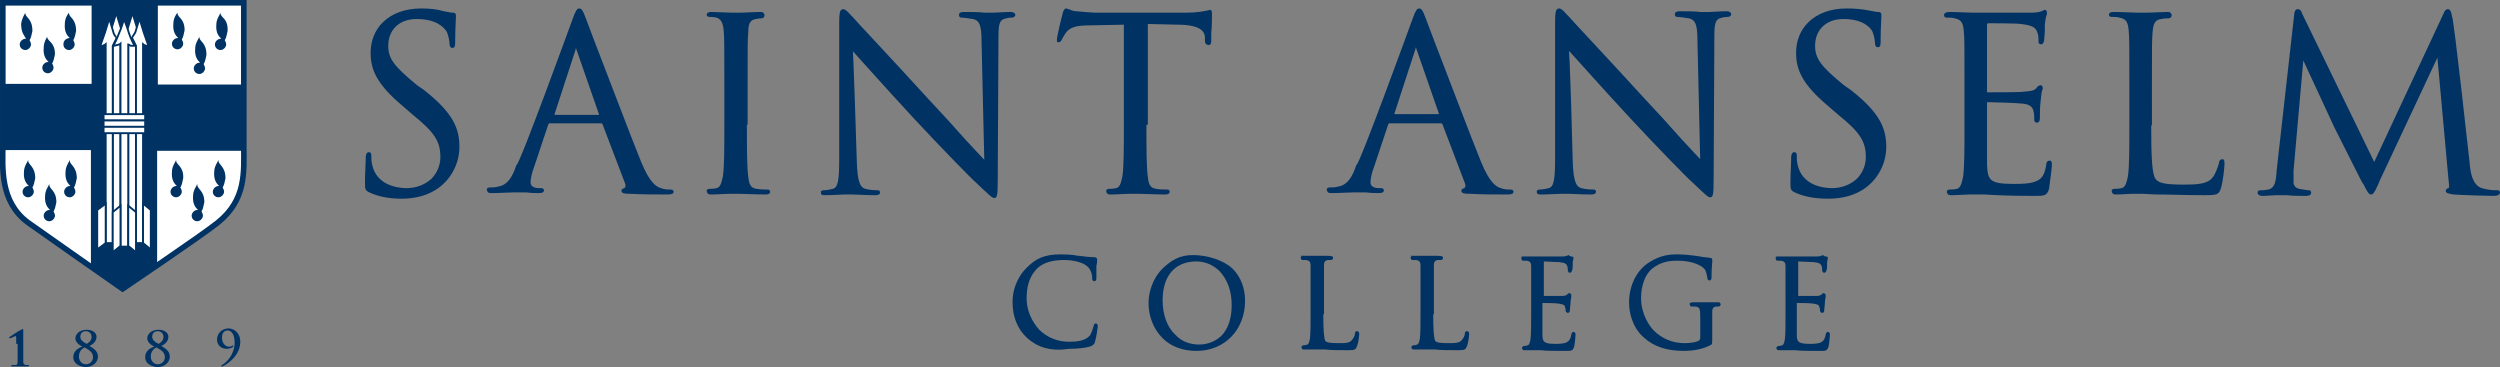 <?xml version="1.0" encoding="utf-8"?>
<!-- Generator: Adobe Illustrator 26.0.2, SVG Export Plug-In . SVG Version: 6.00 Build 0)  -->
<svg version="1.1" xmlns="http://www.w3.org/2000/svg" xmlns:xlink="http://www.w3.org/1999/xlink" x="0px" y="0px"
	 viewBox="0 0 354.8 52.1" style="enable-background:new 0 0 354.8 52.1;" xml:space="preserve">
<rect x="0" y="0" width="354.8" height="52.1" fill="#808080" stroke="none"/>
<style type="text/css">
	.st0{fill:#FFFFFF;stroke:#003263;stroke-width:0.793;}
	.st1{fill:#003263;}
	.st2{fill:#FFFFFF;stroke:#003263;stroke-width:0.268;}
</style>
<g id="logo-hor-Layer_1">
	<g>
		<g>
			<path class="st0" d="M0.4,0.4h34.2c0,0,0,16.6,0,20.3c0,3.7,0.4,7.6-3.7,10.9C28.8,33.3,17.4,41,17.4,41S5.8,32.9,4,31.6
				c-4.1-3-3.6-8-3.6-10.9C0.4,19.3,0.4,0.4,0.4,0.4z"/>
			<path class="st1" d="M34.6,21.4c0-0.2,0-0.4,0-0.6c0-1.5,0-5,0-8.8H22.4V0.4h-9.4v11.5H0.4c0,4.2,0,8.2,0,8.8c0,0.2,0,0.4,0,0.6
				h12.5v16.5c2.5,1.7,4.5,3.1,4.5,3.1s2.2-1.5,4.9-3.4V21.4H34.6z"/>
			<g>
				<path class="st2" d="M17.4,4.6c0,0-0.2-0.6-0.3-0.8c-0.2-0.6-0.6-2-0.6-2s-0.4,1.4-0.6,2c-0.2,0.6-0.7,1.8-0.7,1.8
					s0.4-0.1,0.7-0.2c0.1,0,0,0,0.1-0.1v27.9h1.1V5.3l-0.1,0L17.4,4.6z"/>
				<g>
					<path class="st2" d="M16.1,4.6c-0.2-0.6-0.6-2-0.6-2s-0.4,1.4-0.6,2c-0.2,0.6-0.7,2-0.7,2s0.7-0.2,0.8-0.3v28.2h1l0-28l0.6-1.2
						C16.5,5.4,16.1,4.8,16.1,4.6z"/>
					<polygon class="st2" points="13.8,35.4 15,34.5 15,28.9 13.8,29.8 					"/>
				</g>
				<path class="st2" d="M17.9,4.6c0,0,0.2-0.6,0.3-0.8c0.2-0.6,0.6-2,0.6-2s0.4,1.4,0.6,2c0.2,0.6,0.7,1.8,0.7,1.8
					s-0.4-0.1-0.7-0.2c-0.1,0,0,0-0.1-0.1v27.9h-1.1V5.3l0.1,0L17.9,4.6z"/>
				<g>
					<path class="st2" d="M19.2,4.6c0.2-0.6,0.6-2,0.6-2s0.4,1.4,0.6,2c0.2,0.6,0.7,2,0.7,2s-0.7-0.2-0.8-0.3v28.2h-1l0-28l-0.6-1.2
						C18.7,5.4,19.1,4.8,19.2,4.6z"/>
					<polygon class="st2" points="21.4,35.4 20.3,34.5 20.3,28.9 21.4,29.8 					"/>
				</g>
				<path class="st2" d="M19.1,6.5c0,0-0.6-1.1-0.8-1.8c-0.2-0.7-0.7-2-0.7-2s-0.4,1.4-0.7,2c-0.2,0.6-0.8,1.8-0.8,1.8
					s0.2,0,0.5-0.1c0.3-0.1,0.4-0.1,0.5-0.2V35h1.1V6.3c0.1,0,0.1,0.1,0.4,0.2C19,6.5,19.1,6.5,19.1,6.5z"/>
				<polygon class="st2" points="16,30.1 16,35.8 17.1,34.9 17.1,29.2 				"/>
				<polygon class="st2" points="19.3,30.1 19.3,35.8 18.2,34.9 18.2,29.2 				"/>
				<g>
					<rect x="14.7" y="16.2" class="st2" width="5.9" height="0.9"/>
					<rect x="14.7" y="17.1" class="st2" width="5.9" height="0.9"/>
					<rect x="14.7" y="18" class="st2" width="5.9" height="0.9"/>
				</g>
			</g>
			<g>
				<g>
					<path class="st1" d="M3.6,1.7C3.6,1.7,3.7,1.7,3.6,1.7C3.7,1.7,3.6,1.7,3.6,1.7z"/>
					<path class="st1" d="M3.6,1.9c0-0.1,0-0.1,0-0.1C3.5,2,3.1,2.6,3,3.4C3,4.7,3.5,5.1,3.7,5.5c0,0-0.1,0-0.1,0
						c-0.4,0-0.8,0.4-0.8,0.8c0,0.5,0.4,0.8,0.8,0.8c0.4,0,0.8-0.4,0.8-0.8c0-0.2-0.1-0.4-0.2-0.6c0.2-0.3,0.3-0.8,0.4-1.3
						C4.6,2.6,3.6,2.5,3.6,1.9z"/>
				</g>
				<g>
					<path class="st1" d="M9.8,1.7C9.8,1.7,9.8,1.7,9.8,1.7C9.8,1.7,9.8,1.7,9.8,1.7z"/>
					<path class="st1" d="M9.8,1.9c0-0.1,0-0.1,0-0.1C9.6,2,9.2,2.6,9.2,3.4c-0.1,1.2,0.4,1.7,0.7,2c0,0-0.1,0-0.1,0
						C9.3,5.5,9,5.8,9,6.3c0,0.5,0.4,0.8,0.8,0.8c0.4,0,0.8-0.4,0.8-0.8c0-0.2-0.1-0.4-0.2-0.6c0.2-0.3,0.3-0.8,0.4-1.3
						C10.8,2.6,9.8,2.5,9.8,1.9z"/>
				</g>
				<g>
					<path class="st1" d="M6.8,5.1C6.8,5.1,6.8,5.1,6.8,5.1C6.8,5.1,6.8,5.1,6.8,5.1z"/>
					<path class="st1" d="M6.7,5.3c0-0.1,0-0.1,0-0.1C6.6,5.4,6.2,6,6.2,6.8c-0.1,1.2,0.4,1.7,0.7,2c0,0-0.1,0-0.1,0
						c-0.4,0-0.8,0.4-0.8,0.8c0,0.5,0.4,0.8,0.8,0.8c0.4,0,0.8-0.4,0.8-0.8c0-0.2-0.1-0.4-0.2-0.6c0.2-0.3,0.3-0.8,0.4-1.3
						C7.8,6,6.8,5.9,6.7,5.3z"/>
				</g>
			</g>
			<g>
				<g>
					<path class="st1" d="M3.8,22.7C3.8,22.7,3.9,22.6,3.8,22.7C3.9,22.6,3.9,22.6,3.8,22.7z"/>
					<path class="st1" d="M4,22.8c0-0.1,0-0.1,0-0.1c-0.1,0.3-0.6,0.9-0.6,1.7c-0.1,1.2,0.4,1.7,0.7,2c0,0-0.1,0-0.1,0
						c-0.4,0-0.8,0.4-0.8,0.8c0,0.5,0.4,0.8,0.8,0.8c0.4,0,0.8-0.4,0.8-0.8c0-0.2-0.1-0.4-0.2-0.6c0.2-0.3,0.3-0.8,0.4-1.3
						C5,23.6,4,23.4,4,22.8z"/>
				</g>
				<g>
					<path class="st1" d="M10,22.7C10,22.7,10,22.6,10,22.7C10,22.6,10,22.6,10,22.7z"/>
					<path class="st1" d="M9.9,22.8c0-0.1,0-0.1,0-0.1c-0.1,0.3-0.6,0.9-0.6,1.7c-0.1,1.2,0.4,1.7,0.7,2c0,0-0.1,0-0.1,0
						c-0.4,0-0.8,0.4-0.8,0.8c0,0.5,0.4,0.8,0.8,0.8s0.8-0.4,0.8-0.8c0-0.2-0.1-0.4-0.2-0.6c0.2-0.3,0.3-0.8,0.4-1.3
						C10.9,23.6,9.9,23.4,9.9,22.8z"/>
				</g>
				<g>
					<path class="st1" d="M7,26.1C7,26.1,7,26.1,7,26.1C7,26,7,26.1,7,26.1z"/>
					<path class="st1" d="M7,26.2c0-0.1,0-0.1,0-0.1c-0.1,0.3-0.6,0.9-0.6,1.7c-0.1,1.2,0.4,1.7,0.7,2c0,0-0.1,0-0.1,0
						c-0.4,0-0.8,0.4-0.8,0.8c0,0.5,0.4,0.8,0.8,0.8s0.8-0.4,0.8-0.8c0-0.2-0.1-0.4-0.2-0.6c0.2-0.3,0.3-0.8,0.4-1.3
						C8,27,7,26.9,7,26.2z"/>
				</g>
			</g>
			<g>
				<g>
					<path class="st1" d="M24.9,22.7C24.9,22.7,24.9,22.6,24.9,22.7C24.9,22.6,24.9,22.6,24.9,22.7z"/>
					<path class="st1" d="M25,22.8c0-0.1,0-0.1,0-0.1c-0.1,0.3-0.6,0.9-0.6,1.7c-0.1,1.2,0.4,1.7,0.7,2c0,0-0.1,0-0.1,0
						c-0.4,0-0.8,0.4-0.8,0.8c0,0.5,0.4,0.8,0.8,0.8c0.4,0,0.8-0.4,0.8-0.8c0-0.2-0.1-0.4-0.2-0.6c0.2-0.3,0.3-0.8,0.4-1.3
						C26.1,23.6,25,23.4,25,22.8z"/>
				</g>
				<g>
					<path class="st1" d="M31.1,22.7C31.1,22.7,31.1,22.6,31.1,22.7C31.1,22.6,31.1,22.6,31.1,22.7z"/>
					<path class="st1" d="M31,22.8c0-0.1,0-0.1,0-0.1c-0.1,0.3-0.6,0.9-0.6,1.7c-0.1,1.2,0.4,1.7,0.7,2c0,0-0.1,0-0.1,0
						c-0.4,0-0.8,0.4-0.8,0.8c0,0.5,0.4,0.8,0.8,0.8s0.8-0.4,0.8-0.8c0-0.2-0.1-0.4-0.2-0.6c0.2-0.3,0.3-0.8,0.4-1.3
						C32,23.6,31,23.4,31,22.8z"/>
				</g>
				<g>
					<path class="st1" d="M28,26.1C28,26.1,28.1,26.1,28,26.1C28.1,26,28,26.1,28,26.1z"/>
					<path class="st1" d="M28,26.2c0-0.1,0-0.1,0-0.1c-0.1,0.3-0.6,0.9-0.6,1.7c-0.1,1.2,0.4,1.7,0.7,2c0,0-0.1,0-0.1,0
						c-0.4,0-0.8,0.4-0.8,0.8c0,0.5,0.4,0.8,0.8,0.8s0.8-0.4,0.8-0.8c0-0.2-0.1-0.4-0.2-0.6c0.2-0.3,0.3-0.8,0.4-1.3
						C29,27,28,26.9,28,26.2z"/>
				</g>
			</g>
			<g>
				<g>
					<path class="st1" d="M25.2,1.7C25.2,1.7,25.2,1.7,25.2,1.7C25.2,1.7,25.2,1.7,25.2,1.7z"/>
					<path class="st1" d="M25.2,1.9c0-0.1,0-0.1,0-0.1C25,2,24.6,2.6,24.6,3.4c-0.1,1.2,0.4,1.7,0.7,2c0,0-0.1,0-0.1,0
						c-0.4,0-0.8,0.4-0.8,0.8c0,0.5,0.4,0.8,0.8,0.8c0.4,0,0.8-0.4,0.8-0.8c0-0.2-0.1-0.4-0.2-0.6c0.2-0.3,0.3-0.8,0.4-1.3
						C26.2,2.6,25.2,2.5,25.2,1.9z"/>
				</g>
				<g>
					<path class="st1" d="M31.3,1.7C31.3,1.7,31.4,1.7,31.3,1.7C31.4,1.7,31.3,1.7,31.3,1.7z"/>
					<path class="st1" d="M31.3,1.9c0-0.1,0-0.1,0-0.1c-0.1,0.3-0.6,0.9-0.6,1.7c-0.1,1.2,0.4,1.7,0.7,2c0,0-0.1,0-0.1,0
						c-0.4,0-0.8,0.4-0.8,0.8c0,0.5,0.4,0.8,0.8,0.8c0.4,0,0.8-0.4,0.8-0.8c0-0.2-0.1-0.4-0.2-0.6c0.2-0.3,0.3-0.8,0.4-1.3
						C32.4,2.6,31.3,2.5,31.3,1.9z"/>
				</g>
				<g>
					<path class="st1" d="M28.3,5.1C28.3,5.1,28.3,5.1,28.3,5.1C28.3,5.1,28.3,5.1,28.3,5.1z"/>
					<path class="st1" d="M28.3,5.3c0-0.1,0-0.1,0-0.1c-0.1,0.3-0.6,0.9-0.6,1.7c-0.1,1.2,0.4,1.7,0.7,2c0,0-0.1,0-0.1,0
						c-0.4,0-0.8,0.4-0.8,0.8c0,0.5,0.4,0.8,0.8,0.8c0.4,0,0.8-0.4,0.8-0.8c0-0.2-0.1-0.4-0.2-0.6c0.2-0.3,0.3-0.8,0.4-1.3
						C29.3,6,28.3,5.9,28.3,5.3z"/>
				</g>
			</g>
		</g>
		<g>
			<path class="st1" d="M2.3,48.8c0-0.4,0-0.7,0-0.9c0-0.2,0-0.2-0.1-0.2c-0.1,0-0.6,0.3-0.8,0.3c0,0-0.1,0-0.1,0c0,0,0,0,0-0.1
				c0,0,0-0.1,0.1-0.1c0,0,1.3-0.9,1.6-1c0.1,0,0.1-0.1,0.2-0.1c0.1,0,0.1,0.1,0.1,0.1c0,0.1,0,0.7,0,1.8v1.3c0,0.7,0,1.2,0,1.5
				c0,0.2,0.1,0.3,0.3,0.4c0.1,0,0.4,0,0.4,0c0,0,0.1,0,0.1,0.1s0,0.1-0.1,0.1c-0.5,0-1,0-1.1,0c-0.2,0-0.7,0-1.2,0
				c-0.1,0-0.1,0-0.1-0.1s0-0.1,0.1-0.1c0.1,0,0.4,0,0.5,0c0.2,0,0.3-0.1,0.3-0.4c0-0.3,0-0.9,0-1.5V48.8z"/>
			<path class="st1" d="M10.4,50.7c0-0.8,0.6-1.3,1.3-1.5c-0.6-0.3-1-0.7-1-1.2c0-0.5,0.5-1.2,1.6-1.2c0.8,0,1.4,0.4,1.4,1
				c0,0.7-0.6,1.1-1,1.3c0.5,0.3,1.2,0.7,1.2,1.5c0,0.8-0.7,1.5-1.8,1.5C11.1,52,10.4,51.5,10.4,50.7z M12.2,51.7c0.5,0,1-0.4,1-1
				c0-0.7-0.5-1-1.2-1.4c-0.4,0.2-0.8,0.6-0.8,1.3C11.2,51.2,11.6,51.7,12.2,51.7z M12.2,47c-0.6,0-0.8,0.4-0.8,0.8
				c0,0.4,0.3,0.7,0.9,1c0.2-0.1,0.7-0.4,0.7-1C13,47.3,12.6,47,12.2,47z"/>
			<path class="st1" d="M20.6,50.7c0-0.8,0.6-1.3,1.3-1.5c-0.6-0.3-1-0.7-1-1.2c0-0.5,0.5-1.2,1.6-1.2c0.8,0,1.4,0.4,1.4,1
				c0,0.7-0.6,1.1-1,1.3c0.5,0.3,1.2,0.7,1.2,1.5c0,0.8-0.7,1.5-1.8,1.5C21.3,52,20.6,51.5,20.6,50.7z M22.4,51.7c0.5,0,1-0.4,1-1
				c0-0.7-0.5-1-1.2-1.4c-0.4,0.2-0.8,0.6-0.8,1.3C21.4,51.2,21.8,51.7,22.4,51.7z M22.4,47c-0.6,0-0.8,0.4-0.8,0.8
				c0,0.4,0.3,0.7,0.9,1c0.2-0.1,0.7-0.4,0.7-1C23.2,47.3,22.8,47,22.4,47z"/>
			<path class="st1" d="M34.1,48.5c0,1.9-1.7,3.1-2.5,3.5c0,0-0.1,0-0.1,0c0,0-0.1,0-0.1-0.1c0,0,0-0.1,0.1-0.1
				c0.7-0.4,1.8-1.5,1.8-3.2c0-1.2-0.5-1.7-1-1.7c-0.5,0-0.8,0.4-0.8,1c0,1,0.7,1.3,0.9,1.3c0.2,0,0.4,0,0.5-0.1
				c0.1,0,0.1-0.1,0.1-0.1c0,0,0.1,0,0.1,0.1c0,0,0,0.1,0,0.1c-0.2,0.2-0.6,0.3-0.9,0.3c-1,0-1.4-0.7-1.4-1.3c0-0.9,0.7-1.6,1.7-1.6
				C33.5,46.7,34.1,47.5,34.1,48.5z"/>
		</g>
		<g>
			<g>
				<path class="st1" d="M52.4,27.3c-0.6-0.3-0.6-0.5-0.6-1.4c0-1.4,0.1-2.5,0.1-3.2l0-0.4c0-0.2,0.1-0.7,0.4-0.7
					c0.1,0,0.2,0,0.3,0.1c0.1,0.1,0.1,0.3,0.1,0.4c0,0.3,0,0.8,0.1,1.2c0.6,3,3.6,3.4,4.9,3.4c1.4,0,2.6-0.5,3.5-1.3
					c0.8-0.8,1.3-1.9,1.3-3.1c0-2.2-0.8-3.5-3.9-6c0,0-1.5-1.3-1.5-1.3c-3.7-3.1-4.5-5.2-4.5-7.5c0-1.7,0.6-3.2,1.7-4.3
					c1.3-1.3,3.2-2,5.5-2C61,1.2,62,1.3,63,1.6c0.7,0.1,0.9,0.2,1.2,0.2c0.1,0,0.3,0,0.4,0.1c0.1,0.1,0.1,0.2,0.1,0.3
					c0,0,0,0.1,0,0.3c0,0.5-0.1,1.5-0.1,3.4c0,0.5,0,0.9-0.4,0.9c-0.3,0-0.4-0.3-0.4-0.6c0-0.4-0.2-1.3-0.4-1.7
					C63,3.9,62,2.7,59.1,2.7c-2.4,0-4,1.5-4,3.8c0,1.8,0.8,2.9,4.1,5.6c0,0,1,0.7,1,0.7c4.2,3.3,5,5.5,5,8.1c0,1.8-0.8,4.2-3,5.8
					c-1.4,1-3.2,1.5-5.2,1.5C55.2,28.2,53.7,27.9,52.4,27.3z"/>
				<path class="st1" d="M85,16.2C85.1,16.2,85.1,16.2,85,16.2C85,16.2,85,16.2,85,16.2C85,16.2,85,16.2,85,16.2
					c0,0-3.2-9.2-3.2-9.2c-0.1-0.2-0.1-0.3-0.1-0.3c0,0,0,0,0.1,0c0,0-0.1,0-0.1,0.3c0,0-3,9.2-3,9.2c0,0.1,0,0.1,0,0.1c0,0,0,0,0,0
					c0,0,0,0,0,0H85z M81.3,2.6c0.4-1.1,0.6-1.4,0.9-1.4c0.3,0,0.5,0.2,0.9,1.3c0,0,1.4,3.7,1.4,3.7c1.9,4.9,5,13.1,6.5,16.8
					c1.2,2.9,2.1,3.5,2.8,3.7c0.5,0.2,1,0.2,1.3,0.2c0.1,0,0.3,0,0.4,0.1c0.1,0.1,0.1,0.1,0.1,0.2c0,0.3-0.3,0.4-0.8,0.4
					c-1.9,0-3.8,0-5.4-0.1c0,0-0.2,0-0.2,0c-0.6,0-1-0.1-1-0.4c0-0.1,0-0.3,0.4-0.4c0,0,0.1-0.1,0.1-0.1c0.1-0.1,0.1-0.4,0-0.6
					c0,0-3.2-8.4-3.2-8.4l0,0c-0.1-0.1-0.1-0.1-0.2-0.1h-7.3c-0.1,0-0.1,0-0.2,0.2c0,0-2,6-2,6c-0.3,0.8-0.5,1.6-0.5,2.2
					c0,0.2,0.1,0.4,0.2,0.5c0.2,0.2,0.6,0.3,0.9,0.3h0.3c0.2,0,0.3,0,0.4,0.1c0,0,0.1,0.1,0.1,0.2c0,0.2-0.1,0.4-0.7,0.4
					c-0.5,0-1.2,0-1.8-0.1c-0.4,0-0.7,0-0.9,0c-0.1,0-0.4,0-0.8,0c-0.8,0-2,0.1-3.1,0.1c-0.4,0-0.6,0-0.7-0.2
					c-0.1-0.1-0.1-0.2-0.1-0.3c0-0.1,0-0.2,0.1-0.2c0.1-0.1,0.2-0.1,0.4-0.1c0.2,0,0.7,0,1-0.1c1.4-0.2,2.1-1.3,2.7-3.1
					C73.6,23.8,81.3,2.6,81.3,2.6z"/>
				<path class="st1" d="M106,17.7c0,3.3,0,6,0.2,7.4c0.1,1,0.3,1.6,1.2,1.7c0.5,0.1,1.2,0.1,1.5,0.1c0.1,0,0.2,0,0.3,0.1
					c0.1,0.1,0.1,0.1,0.1,0.2c0,0.2-0.1,0.4-0.7,0.4c-1.4,0-3-0.1-3.8-0.1c-0.2,0-0.4,0-0.4,0c0,0-0.3,0-0.6,0c-0.8,0-2,0.1-2.8,0.1
					c-0.3,0-0.5,0-0.6-0.2c-0.1-0.1-0.1-0.2-0.1-0.3c0-0.1,0-0.2,0.1-0.2c0.1-0.1,0.2-0.1,0.3-0.1c0.2,0,0.6,0,1-0.1
					c0.5-0.1,0.7-0.7,0.9-1.7c0.2-1.4,0.2-4,0.2-7.4v-6c0-5.3,0-6.3-0.1-7.3c-0.1-1.1-0.4-1.6-1-1.8c-0.4-0.1-0.8-0.1-1-0.1
					c-0.1,0-0.2,0-0.3-0.1c-0.1-0.1-0.1-0.1-0.1-0.2c0-0.4,0.5-0.4,0.7-0.4c0.8,0,2.2,0.1,2.9,0.1c0.3,0,0.5,0,0.5,0
					c0,0,0.3,0,0.6,0c0.8,0,2-0.1,2.8-0.1c0.3,0,0.5,0,0.6,0.2c0.1,0.1,0.1,0.2,0.1,0.3c0,0.2-0.2,0.4-0.4,0.4c-0.2,0-0.4,0-0.8,0.1
					c-0.8,0.1-1.1,0.6-1.1,1.8c-0.1,1.1-0.1,2-0.1,7.4V17.7z"/>
				<path class="st1" d="M121.6,23c0.1,2.9,0.5,3.6,1.2,3.8c0.7,0.2,1.6,0.2,1.7,0.2c0.1,0,0.3,0,0.3,0.1c0.1,0.1,0.1,0.1,0.1,0.2
					c0,0.4-0.5,0.4-0.8,0.4c-1.4,0-2.5-0.1-3.1-0.1c-0.2,0-0.4,0-0.5,0c-0.1,0-0.3,0-0.6,0c-0.6,0-1.6,0.1-2.7,0.1
					c-0.3,0-0.5,0-0.6-0.1c-0.1-0.1-0.1-0.2-0.1-0.3c0-0.1,0-0.2,0.1-0.2c0.1-0.1,0.2-0.1,0.3-0.1c0.4,0,0.9-0.1,1.3-0.2
					c0.7-0.2,0.9-1.1,0.9-4.2c0,0,0-19.5,0-19.5c0-1.1,0.1-1.6,0.3-1.7c0.1-0.1,0.2-0.1,0.3-0.1c0.2,0,0.6,0.3,1,0.8
					c0.1,0.1,0.2,0.2,0.3,0.3c0.5,0.6,5.6,6,10.8,11.7c1.8,1.9,3.7,4,5.2,5.7c1.4,1.5,2.5,2.7,3,3.2l-0.3,0.1l-0.4-17.3
					c0-2.2-0.3-2.9-1.2-3.1c-0.6-0.1-1.4-0.2-1.6-0.2c-0.1,0-0.3,0-0.3-0.1c-0.1-0.1-0.1-0.2-0.1-0.3c0-0.4,0.5-0.4,0.8-0.4
					c1,0,2.1,0,2.8,0.1c0.3,0,0.6,0,0.7,0c0.1,0,0.3,0,0.6,0c0.5,0,1.4-0.1,2.3-0.1c0.3,0,0.5,0,0.7,0.2c0.1,0.1,0.1,0.1,0.1,0.2
					c0,0.2-0.2,0.4-0.5,0.4c-0.2,0-0.4,0-0.8,0.1c-1,0.2-1.1,0.8-1.1,2.9c0,0-0.1,20-0.1,20c0,2.3-0.1,2.6-0.5,2.6
					c-0.3,0-0.7-0.4-2.6-2.2c-0.4-0.3-5.3-5.3-8.9-9.2c-3.9-4.2-7.7-8.5-8.9-9.8l0.3-0.1C121.1,6.6,121.6,23,121.6,23z"/>
				<path class="st1" d="M162.7,17.7c0,3.3,0,6,0.2,7.4c0.1,1,0.3,1.6,1.2,1.7c0.5,0.1,1.2,0.1,1.5,0.1c0.1,0,0.3,0,0.3,0.1
					c0.1,0.1,0.1,0.1,0.1,0.2c0,0.2-0.1,0.4-0.7,0.4c-1.4,0-3-0.1-3.8-0.1c-0.2,0-0.4,0-0.4,0c0,0-0.3,0-0.6,0c-0.8,0-2,0.1-2.8,0.1
					c-0.3,0-0.5,0-0.6-0.2c-0.1-0.1-0.1-0.2-0.1-0.3c0-0.1,0-0.2,0.1-0.2c0.1-0.1,0.2-0.1,0.3-0.1c0.2,0,0.6,0,1-0.1
					c0.5-0.1,0.7-0.7,0.9-1.7c0.2-1.4,0.2-4,0.2-7.4V3.3l0.2,0.2l-5,0.1c-2.1,0-2.8,0.3-3.4,1c-0.4,0.6-0.5,0.8-0.6,1
					c-0.1,0.2-0.2,0.4-0.5,0.4c-0.1,0-0.1,0-0.2-0.1C150,5.8,150,5.7,150,5.6c0-0.4,0.7-3.4,0.8-3.6c0,0,0-0.1,0-0.1
					c0.1-0.4,0.3-0.7,0.5-0.7c0.1,0,0.2,0.1,0.4,0.1c0.2,0.1,0.6,0.3,1.1,0.3c1,0.1,2.3,0.2,2.7,0.2h12.8c1.6,0,2.5-0.2,3-0.3
					c0.2,0,0.3-0.1,0.4-0.1c0.1,0,0.2,0,0.2,0.1c0.1,0.1,0.1,0.3,0.1,0.5c0,0.6,0,1.8-0.1,2.7c0,0.5,0,0.9,0,1.1
					c0,0.6-0.3,0.6-0.4,0.6C171,6.3,171,6,171,5.6c0,0,0-0.4,0-0.4c-0.1-0.8-0.7-1.7-4-1.7c0,0-4.3-0.1-4.3-0.1l0.2-0.2V17.7z"/>
			</g>
			<g>
				<path class="st1" d="M204.2,16.1C204.2,16.1,204.2,16.1,204.2,16.1C204.2,16.1,204.2,16.2,204.2,16.1
					C204.2,16.2,204.2,16.2,204.2,16.1c0,0-3.2-9.2-3.2-9.2c-0.1-0.2-0.1-0.3-0.1-0.3c0,0,0,0,0.1,0c0,0-0.1,0-0.1,0.3
					c0,0-3,9.2-3,9.2c0,0.1,0,0.1,0,0.1c0,0,0,0,0,0c0,0,0,0,0,0H204.2z M200.5,2.6c0.4-1.1,0.6-1.4,0.9-1.4c0.3,0,0.5,0.2,0.9,1.3
					c0,0,1.4,3.7,1.4,3.7c1.9,4.9,5,13.1,6.5,16.8c1.2,2.9,2.1,3.5,2.8,3.7c0.5,0.2,1,0.2,1.3,0.2c0.1,0,0.3,0,0.4,0.1
					c0.1,0.1,0.1,0.1,0.1,0.2c0,0.3-0.3,0.4-0.8,0.4c-1.9,0-3.8,0-5.4-0.1c0,0-0.2,0-0.2,0c-0.6,0-1-0.1-1-0.4c0-0.1,0-0.3,0.4-0.4
					c0,0,0.1-0.1,0.1-0.1c0.1-0.1,0.1-0.4,0-0.6c0,0-3.2-8.4-3.2-8.4l0,0c-0.1-0.1-0.1-0.1-0.2-0.1h-7.3c-0.1,0-0.1,0-0.2,0.2
					c0,0-2,6-2,6c-0.3,0.8-0.5,1.6-0.5,2.2c0,0.2,0.1,0.4,0.2,0.5c0.2,0.2,0.6,0.3,0.9,0.3h0.3c0.2,0,0.3,0,0.4,0.1
					c0,0,0.1,0.1,0.1,0.2c0,0.2-0.1,0.4-0.7,0.4c-0.5,0-1.2,0-1.8-0.1c-0.4,0-0.7,0-0.9,0c-0.1,0-0.4,0-0.8,0c-0.8,0-2,0.1-3.1,0.1
					c-0.4,0-0.6,0-0.7-0.2c-0.1-0.1-0.1-0.2-0.1-0.3c0-0.1,0-0.2,0.1-0.2c0.1-0.1,0.2-0.1,0.4-0.1c0.2,0,0.7,0,1-0.1
					c1.4-0.2,2.1-1.3,2.7-3.1C192.8,23.8,200.5,2.6,200.5,2.6z"/>
				<path class="st1" d="M223.2,22.9c0.1,2.9,0.5,3.6,1.2,3.8c0.7,0.2,1.6,0.2,1.7,0.2c0.1,0,0.3,0,0.3,0.1c0.1,0.1,0.1,0.1,0.1,0.2
					c0,0.4-0.5,0.4-0.8,0.4c-1.4,0-2.5-0.1-3.1-0.1c-0.2,0-0.4,0-0.5,0c-0.1,0-0.3,0-0.6,0c-0.6,0-1.6,0.1-2.7,0.1
					c-0.3,0-0.5,0-0.6-0.1c-0.1-0.1-0.1-0.2-0.1-0.3c0-0.1,0-0.2,0.1-0.2c0.1-0.1,0.2-0.1,0.3-0.1c0.4,0,0.9-0.1,1.3-0.2
					c0.7-0.2,0.9-1.1,0.9-4.2c0,0,0-19.5,0-19.5c0-1.1,0.1-1.6,0.3-1.7c0.1-0.1,0.2-0.1,0.3-0.1c0.2,0,0.6,0.3,1,0.8
					c0.1,0.1,0.2,0.2,0.3,0.3c0.5,0.6,5.6,6,10.8,11.7c1.8,1.9,3.7,4,5.2,5.7c1.4,1.5,2.5,2.7,3,3.2l-0.3,0.1l-0.4-17.3
					c0-2.2-0.3-2.9-1.2-3.1c-0.6-0.1-1.4-0.2-1.6-0.2c-0.1,0-0.3,0-0.3-0.1c-0.1-0.1-0.1-0.2-0.1-0.3c0-0.4,0.5-0.4,0.8-0.4
					c1,0,2.1,0,2.8,0.1c0.3,0,0.6,0,0.7,0c0.1,0,0.3,0,0.6,0c0.5,0,1.4-0.1,2.3-0.1c0.3,0,0.5,0,0.7,0.2c0.1,0.1,0.1,0.1,0.1,0.2
					c0,0.2-0.2,0.4-0.5,0.4c-0.2,0-0.4,0-0.8,0.1c-1,0.2-1.1,0.8-1.1,2.9c0,0-0.1,20-0.1,20c0,2.3-0.1,2.6-0.5,2.6
					c-0.3,0-0.7-0.4-2.6-2.2c-0.4-0.3-5.3-5.3-8.9-9.2c-3.9-4.2-7.7-8.5-8.9-9.8l0.3-0.1C222.8,6.6,223.2,22.9,223.2,22.9z"/>
				<path class="st1" d="M254.7,27.3c-0.6-0.3-0.6-0.5-0.6-1.4c0-1.4,0.1-2.5,0.1-3.2l0-0.4c0-0.2,0.1-0.7,0.4-0.7
					c0.1,0,0.2,0,0.3,0.1c0.1,0.1,0.1,0.3,0.1,0.4c0,0.3,0,0.8,0.1,1.2c0.6,3,3.6,3.4,4.9,3.4c1.4,0,2.6-0.5,3.5-1.3
					c0.8-0.8,1.3-1.9,1.3-3.1c0-2.2-0.8-3.5-3.9-6c0,0-1.5-1.3-1.5-1.3c-3.7-3.1-4.5-5.2-4.5-7.5c0-1.7,0.6-3.2,1.7-4.3
					c1.3-1.3,3.2-2,5.5-2c1.2,0,2.2,0.1,3.2,0.3c0.7,0.1,0.9,0.2,1.2,0.2c0.1,0,0.3,0,0.4,0.1C267,1.9,267,2,267,2.1
					c0,0,0,0.1,0,0.3c0,0.5-0.1,1.5-0.1,3.4c0,0.5,0,0.9-0.4,0.9c-0.3,0-0.4-0.3-0.4-0.6c0-0.4-0.2-1.3-0.4-1.7
					c-0.3-0.5-1.3-1.7-4.1-1.7c-2.4,0-4,1.5-4,3.8c0,1.8,0.8,2.9,4.1,5.6c0,0,1,0.7,1,0.7c4.2,3.3,5,5.5,5,8.1c0,1.8-0.8,4.2-3,5.8
					c-1.4,1-3.2,1.5-5.2,1.5C257.5,28.2,256,27.9,254.7,27.3z"/>
				<path class="st1" d="M278.8,11.7c0-5.3,0-6.3-0.1-7.3c-0.1-1.1-0.3-1.6-1.3-1.8c-0.3-0.1-0.8-0.1-1.1-0.1c-0.1,0-0.2,0-0.3-0.1
					c-0.1-0.1-0.1-0.1-0.1-0.2c0-0.1,0-0.2,0.1-0.3c0.1-0.1,0.3-0.2,0.6-0.2c1.2,0,2.7,0.1,3.4,0.1c0.2,0,0.4,0,0.5,0
					c0.3,0,7,0,7.8,0c0.6,0,1.2-0.1,1.4-0.2c0.1,0,0.1,0,0.2-0.1c0.1,0,0.2-0.1,0.3-0.1c0.1,0,0.1,0,0.2,0.1
					c0.1,0.1,0.1,0.2,0.1,0.4c0,0.1,0,0.2-0.1,0.4c-0.1,0.3-0.1,0.6-0.2,1.2c0,0.1,0,0.4,0,0.7c0,0.6-0.1,1.3-0.1,1.6
					c-0.1,0.3-0.2,0.5-0.4,0.5c-0.1,0-0.2-0.1-0.3-0.1c-0.1-0.1-0.1-0.3-0.1-0.5c0-0.3,0-0.8-0.2-1.2c-0.2-0.5-0.5-0.9-2.3-1.1
					c-0.6-0.1-4.2-0.1-4.7-0.1c0,0-0.1,0.1-0.1,0.2v9.4c0,0.1,0,0.2,0,0.2c0,0,0,0,0,0c0,0,0,0,0,0c2.2,0,4.8,0,5.4-0.1
					c0.8-0.1,1.2-0.1,1.5-0.4c0,0,0.1-0.1,0.1-0.1c0.2-0.3,0.4-0.4,0.6-0.4c0.1,0,0.2,0,0.2,0.1c0.1,0.1,0.1,0.2,0.1,0.3
					c0,0.1,0,0.2-0.1,0.4c-0.1,0.3-0.1,0.8-0.2,1.5c-0.1,0.7-0.1,1.9-0.1,2.2c0,0.3,0,0.8-0.4,0.8c-0.1,0-0.2,0-0.3-0.1
					c-0.1-0.1-0.1-0.2-0.1-0.4c0-0.3,0-0.7-0.1-1.1c-0.1-0.5-0.4-1-1.6-1.1c-0.9-0.1-4.3-0.2-4.9-0.2c-0.1,0-0.1,0-0.1,0.1v3l0,1.5
					c0,1.6,0,3.8,0,4.3c0.1,2.2,0.4,2.7,3.8,2.7c0.9,0,2.4,0,3.2-0.4c0.8-0.3,1.2-1,1.4-2.3c0-0.3,0.1-0.6,0.5-0.6
					c0.1,0,0.2,0,0.2,0.1c0.1,0.1,0.1,0.4,0.1,0.6c0,0.3-0.3,2.6-0.4,3.3c-0.3,1-0.7,1-2,1c-3.6,0-5.8-0.1-7.1-0.2c-0.6,0-1,0-1.3,0
					c0,0-0.3,0-0.6,0c-0.8,0-2,0.1-2.8,0.1c-0.3,0-0.5,0-0.6-0.2c-0.1-0.1-0.1-0.2-0.1-0.3c0-0.1,0-0.2,0.1-0.2
					c0.1-0.1,0.2-0.1,0.3-0.1c0.2,0,0.6,0,1-0.1c0.5-0.1,0.7-0.7,0.9-1.7c0.2-1.4,0.2-4,0.2-7.4V11.7z"/>
				<path class="st1" d="M305.3,17.8c0,4.6,0.1,7.1,0.7,7.7c0.5,0.5,1.3,0.7,4,0.7c1.9,0,3.3-0.1,4-1c0.4-0.5,0.7-1.3,0.9-2
					c0-0.2,0.1-0.6,0.5-0.6c0.1,0,0.2,0,0.2,0.1c0.1,0.1,0.1,0.3,0.1,0.6c0,0.4-0.2,2.4-0.5,3.4c-0.3,0.9-0.5,1-2.3,1
					c-3,0-5-0.1-6.6-0.1c-1,0-1.8-0.1-2.6-0.1c-0.1,0-0.4,0-0.8,0c-0.8,0-1.8,0.1-2.5,0.1c-0.3,0-0.5,0-0.6-0.2
					c-0.1-0.1-0.1-0.2-0.1-0.3c0-0.1,0-0.2,0.1-0.2c0.1-0.1,0.2-0.1,0.3-0.1c0.2,0,0.6,0,1-0.1c0.5-0.1,0.7-0.7,0.9-1.7
					c0.2-1.4,0.2-4,0.2-7.4v-6c0-5.3,0-6.3-0.1-7.3c-0.1-1.1-0.3-1.6-1.3-1.8c-0.3-0.1-0.8-0.1-1.1-0.1c-0.1,0-0.2,0-0.3-0.1
					c-0.1-0.1-0.1-0.1-0.1-0.2c0-0.4,0.5-0.4,0.7-0.4c1.2,0,2.7,0.1,3.4,0.1c0.2,0,0.4,0,0.5,0c0,0,0.3,0,0.6,0c0.9,0,2.3-0.1,3-0.1
					c0.3,0,0.5,0,0.6,0.2c0.1,0.1,0.1,0.2,0.1,0.3c0,0.2-0.2,0.4-0.4,0.4c-0.2,0-0.7,0-1.1,0.1c-0.8,0.1-1.1,0.6-1.2,1.8
					c-0.1,1.1-0.1,2-0.1,7.4V17.8z"/>
				<path class="st1" d="M350.5,23.2c0.1,1.1,0.3,3,1.7,3.5c1,0.3,1.8,0.3,2.2,0.3c0.1,0,0.2,0,0.3,0.1c0,0,0.1,0.1,0.1,0.2
					c0,0.3-0.3,0.5-0.9,0.5c-0.7,0-4.4-0.1-5.7-0.2c-0.7-0.1-1.1-0.2-1.1-0.5c0-0.3,0.3-0.4,0.4-0.4c0,0,0,0,0,0
					c0.1-0.1,0.1-0.4,0-1.1c0,0-1.6-17.6-1.6-17.6l0.1,0.1h-0.1L346,8l-8.3,17.7c0,0-0.2,0.5-0.2,0.5c-0.5,1.1-0.7,1.4-1,1.4
					c-0.3,0-0.5-0.3-1.1-1.5l-0.1-0.1c-0.4-0.7-1.3-2.6-3.9-7.7l-0.1-0.2c-0.3-0.7-4.1-8.8-4.5-9.7l0.1,0.1h-0.1l0.1-0.1l-1.4,15.8
					c0,0.5,0,1.1,0,1.7c0,0.4,0.3,0.8,0.8,0.9c0.6,0.1,1.1,0.2,1.3,0.2c0.1,0,0.3,0,0.3,0.1c0.1,0.1,0.1,0.1,0.1,0.2
					c0,0.5-0.5,0.5-0.8,0.5c-0.9,0-1.9,0-2.6-0.1c-0.3,0-0.5,0-0.6,0c-0.1,0-0.4,0-0.8,0c-0.6,0-1.5,0.1-2.1,0.1
					c-0.3,0-0.5-0.1-0.6-0.2c-0.1-0.1-0.1-0.2-0.1-0.3c0-0.1,0-0.1,0.1-0.2c0.1-0.1,0.3-0.1,0.4-0.1c0.3,0,0.5,0,1-0.1
					c1-0.2,1.1-1.3,1.2-2.6l0-0.1c0,0,2.5-22.2,2.5-22.2c0-0.2,0.1-0.7,0.5-0.7c0.3,0,0.5,0.2,0.6,0.6c0,0,10.4,21.4,10.4,21.4
					l-0.3,0l10-21.4c0.1-0.3,0.3-0.6,0.6-0.6c0.4,0,0.5,0.5,0.6,1.1C348.2,2.2,350.5,23.2,350.5,23.2z"/>
			</g>
		</g>
		<g>
			<path class="st1" d="M145.8,48c-1.4-1.3-2.1-3-2.1-5.2c0-1.4,0.5-3.3,2-4.8c1.3-1.3,2.5-1.9,4.8-1.9c0.4,0,1.5,0,2.5,0.2
				c0,0,0.1,0,0.1,0c0.6,0.1,1.7,0.2,2.2,0.2c0.2,0,0.4,0.1,0.4,0.3c0,0.1,0,0.1,0,0.2c0,0.1,0,0.4-0.1,0.7c0,0.3,0,0.8,0,1.1
				c0,0.3,0,0.5,0,0.6c0,0.2,0,0.5-0.3,0.5c-0.1,0-0.2,0-0.2-0.1c-0.1-0.1-0.1-0.2-0.1-0.4c0-0.6-0.3-1.3-0.7-1.6
				c-0.5-0.5-1.8-0.9-3.3-0.9c-1.7,0-3,0.4-3.8,1.2c-1.3,1.3-1.5,2.9-1.5,4.3c0,1.6,0.7,3.2,1.8,4.4c1.1,1.1,2.6,1.7,4.2,1.7
				c1.1,0,2.2-0.1,2.9-0.8c0.3-0.3,0.5-1.1,0.6-1.4c0-0.1,0.1-0.4,0.3-0.4c0.1,0,0.1,0,0.2,0.1c0.1,0.1,0.1,0.2,0.1,0.3
				c0,0.1-0.2,1.6-0.4,2.2c-0.1,0.4-0.2,0.4-0.5,0.6c-0.7,0.3-2.1,0.4-3.1,0.4C149.1,49.9,147.3,49.3,145.8,48z"/>
			<path class="st1" d="M170.2,48.9c0.5,0,1.9-0.1,3.1-1.2c1-1,1.5-2.5,1.5-4.4c0-2-0.6-3.6-1.7-4.8c-0.9-0.9-2.1-1.4-3.3-1.4
				c-3,0-4.8,2-4.8,5.5c0,2,0.6,3.8,1.8,4.9C167.6,48.4,168.8,48.9,170.2,48.9z M169.3,36.2c2,0,4.3,0.7,5.6,1.9
				c1.2,1.2,1.8,2.8,1.8,4.6c0,4.1-2.9,7.1-6.9,7.1c-1.9,0-3.6-0.6-4.8-1.8c-1.3-1.3-2-3.1-2-5c0-1.4,0.5-3.4,2-4.9
				C166.3,36.9,167.4,36.2,169.3,36.2z"/>
			<path class="st1" d="M187.8,44.6c0,2.2,0.1,3.5,0.3,3.8c0.2,0.2,0.6,0.3,1.9,0.3c0.9,0,1.6,0,1.9-0.5c0.2-0.2,0.4-0.6,0.4-0.9
				c0-0.2,0.1-0.3,0.3-0.3c0.1,0,0.1,0,0.2,0.1c0.1,0.1,0.1,0.2,0.1,0.3c0,0.2-0.1,1.2-0.3,1.7c-0.2,0.5-0.3,0.6-1.2,0.6
				c-1.5,0-2.5,0-3.3-0.1c-0.5,0-0.9,0-1.3,0c-0.1,0-0.2,0-0.4,0c-0.4,0-0.9,0-1.3,0c-0.1,0-0.3,0-0.3-0.1c0,0-0.1-0.1-0.1-0.2
				c0-0.1,0-0.1,0.1-0.2c0,0,0.1-0.1,0.2-0.1c0.1,0,0.3,0,0.5-0.1c0.2,0,0.3-0.3,0.4-0.8c0.1-0.7,0.1-2.1,0.1-3.7v-3
				c0-2.7,0-3.1,0-3.7c0-0.6-0.2-0.7-0.6-0.8c-0.1,0-0.4,0-0.5,0c-0.1,0-0.2,0-0.2-0.1c0,0-0.1-0.1-0.1-0.2c0-0.1,0-0.2,0.1-0.2
				c0.1-0.1-0.3-0.1-0.2-0.1c0.6,0,1.3,0,1.7,0c0.1,0,0.7,0,0.7,0c0,0-0.3,0-0.2,0c0.4,0,1.2,0,1.5,0c0.1,0,0.8,0,0.9,0.1
				c0,0,0.1,0.1,0.1,0.2c0,0.1-0.1,0.3-0.3,0.3c-0.1,0-0.3,0-0.5,0c-0.4,0.1-0.5,0.3-0.5,0.8c0,0.5,0,1,0,3.7V44.6z"/>
			<path class="st1" d="M203.4,44.6c0,2.2,0.1,3.5,0.3,3.8c0.2,0.2,0.6,0.3,1.9,0.3c0.9,0,1.6,0,1.9-0.5c0.2-0.2,0.4-0.6,0.4-0.9
				c0-0.2,0.1-0.3,0.3-0.3c0.1,0,0.1,0,0.2,0.1c0.1,0.1,0.1,0.2,0.1,0.3c0,0.2-0.1,1.2-0.3,1.7c-0.2,0.5-0.3,0.6-1.2,0.6
				c-1.5,0-2.5,0-3.3-0.1c-0.5,0-0.9,0-1.3,0c-0.1,0-0.2,0-0.4,0c-0.4,0-0.9,0-1.3,0c-0.1,0-0.3,0-0.3-0.1c0,0-0.1-0.1-0.1-0.2
				c0-0.1,0-0.1,0.1-0.2c0,0,0.1-0.1,0.2-0.1c0.1,0,0.3,0,0.5-0.1c0.2,0,0.3-0.3,0.4-0.8c0.1-0.7,0.1-2.1,0.1-3.7v-3
				c0-2.7,0-3.1,0-3.7c0-0.6-0.2-0.7-0.6-0.8c-0.1,0-0.4,0-0.5,0c-0.1,0-0.2,0-0.2-0.1c0,0-0.1-0.1-0.1-0.2c0-0.1,0-0.2,0.1-0.2
				c0.1-0.1-0.3-0.1-0.2-0.1c0.6,0,1.3,0,1.7,0c0.1,0,0.7,0,0.7,0c0,0-0.3,0-0.2,0c0.4,0,1.2,0,1.5,0c0.1,0,0.8,0,0.9,0.1
				c0,0,0.1,0.1,0.1,0.2c0,0.1-0.1,0.3-0.3,0.3c-0.1,0-0.3,0-0.5,0c-0.4,0.1-0.5,0.3-0.5,0.8c0,0.5,0,1,0,3.7V44.6z"/>
			<path class="st1" d="M217.3,41.5c0-2.7,0-3.1,0-3.7c0-0.6-0.2-0.7-0.6-0.8c-0.1,0-0.4,0-0.5,0c-0.1,0-0.2,0-0.2-0.1
				c0,0-0.1-0.1-0.1-0.2c0-0.1,0-0.2,0.1-0.2c0.1-0.1-0.3-0.1-0.2-0.1c0.6,0,1.3,0,1.7,0c0.1,0,0.7,0,0.7,0c0.1,0,3,0,3.4,0
				c0.3,0,0.6,0,0.7-0.1c0,0,0,0,0.1,0c0.1,0,0.1-0.1,0.2-0.1c0.1,0,0.1,0,0.1,0.1c0.1,0.1,0.6,0.1,0.6,0.2c0,0.1,0,0.1,0,0.2
				c0,0.1-0.1,0.3-0.1,0.6c0,0.1,0,0.2,0,0.3c0,0.3,0,0.6-0.1,0.8c-0.1,0.3-0.2,0.3-0.3,0.3c-0.1,0-0.2,0-0.2-0.1
				c-0.1-0.1-0.1-0.2-0.1-0.3c0-0.1,0-0.4-0.1-0.6c-0.1-0.2-0.2-0.4-1.1-0.5c-0.3,0-2.1-0.1-2.3-0.1c0,0,0,0,0.1,0c0,0,0,0,0,0.1
				v4.7c0,0,0,0.1,0,0.1c0,0,0,0-0.1,0c0,0,0,0,0,0c1.1,0,2.4,0,2.7,0c0.4,0,0.6-0.1,0.7-0.2c0,0,0,0,0,0c0.1-0.1,0.2-0.2,0.3-0.2
				c0.1,0,0.1,0,0.2,0.1c0.1,0.1,0.1,0.1,0.1,0.2c0,0.1,0,0.1,0,0.2c0,0.2-0.1,0.4-0.1,0.7c0,0.3-0.1,1-0.1,1.1c0,0.2,0,0.5-0.3,0.5
				c-0.1,0-0.1,0-0.2-0.1c-0.1-0.1-0.1-0.1-0.1-0.2c0-0.2,0-0.3-0.1-0.5c0-0.2-0.1-0.4-0.8-0.5c-0.5-0.1-2.1-0.1-2.4-0.1
				c0,0,0,0,0,0c0,0,0,0,0,0c0,0,0,0,0,0v1.5l0,0.8c0,0.8,0,1.9,0,2.2c0,1,0.2,1.3,1.8,1.3c0.4,0,1.2,0,1.6-0.2
				c0.4-0.2,0.6-0.5,0.7-1.1c0-0.1,0.1-0.4,0.3-0.4c0.1,0,0.1,0,0.2,0.1c0.1,0.1,0.1,0.2,0.1,0.3c0,0.2-0.1,1.3-0.2,1.7
				c-0.2,0.6-0.4,0.6-1.1,0.6c-1.8,0-2.9,0-3.6-0.1c-0.3,0-0.5,0-0.6,0c0,0-0.1,0-0.3,0c-0.4,0-1,0-1.4,0c-0.1,0-0.3,0-0.3-0.1
				c0,0-0.1-0.1-0.1-0.2c0-0.1,0-0.1,0.1-0.2c0,0,0.1-0.1,0.2-0.1c0.1,0,0.3,0,0.5-0.1c0.2,0,0.3-0.3,0.4-0.8
				c0.1-0.7,0.1-2.1,0.1-3.7V41.5z"/>
			<path class="st1" d="M241.3,45.1c0-1.4-0.1-1.5-0.7-1.6c-0.1,0-0.4,0-0.5,0c-0.1,0-0.2,0-0.2-0.1c0,0-0.1-0.1-0.1-0.2
				c0-0.1,0-0.2,0.1-0.2c0.1-0.1,0.2-0.1,0.3-0.1c0.6,0,1.3,0,1.7,0c0.1,0,0.2,0,0.2,0c0,0,0.1,0,0.3,0c0.4,0,1,0,1.4,0
				c0.1,0,0.3,0,0.3,0.1c0,0,0.1,0.1,0.1,0.2c0,0.1-0.1,0.3-0.3,0.3c-0.1,0-0.2,0-0.4,0c-0.4,0.1-0.5,0.3-0.5,0.8c0,0.5,0,1.1,0,1.8
				V48c0,0.8,0,0.9-0.3,1c-1.1,0.6-2.6,0.8-3.7,0.8c-2.4,0-4.3-0.6-5.7-1.9c-1-0.8-2.1-2.6-2.1-5c0-2.4,1.1-4.6,2.9-5.7
				c1.6-1,2.8-1.1,4.1-1.1c1.2,0,3.1,0.3,3.1,0.3c0.3,0.1,0.9,0.1,1.4,0.2c0.3,0,0.3,0.2,0.3,0.3c0,0.1,0,0.2,0,0.3
				c0,0.3-0.1,0.9-0.1,2.1c0,0.2,0,0.5-0.3,0.5c-0.2,0-0.3-0.2-0.3-0.4c0-0.1-0.1-0.6-0.3-1.1c-0.4-0.6-1.8-1.3-3.9-1.3
				c-1.1,0-2.3,0.1-3.6,1.1c-1,0.8-1.6,2.4-1.6,4.2c0,2.3,1.2,4,1.8,4.6c1.2,1.2,2.7,1.8,4.4,1.8c0.6,0,1.5-0.1,1.9-0.3
				c0.2-0.1,0.3-0.2,0.3-0.5V45.1z"/>
			<path class="st1" d="M253.4,41.5c0-2.7,0-3.1,0-3.7c0-0.6-0.2-0.7-0.6-0.8c-0.1,0-0.4,0-0.5,0c-0.1,0-0.2,0-0.2-0.1
				c0,0-0.1-0.1-0.1-0.2c0-0.1,0-0.2,0.1-0.2c0.1-0.1-0.3-0.1-0.2-0.1c0.6,0,1.3,0,1.7,0c0.1,0,0.7,0,0.7,0c0.1,0,3,0,3.4,0
				c0.3,0,0.6,0,0.7-0.1c0,0,0,0,0.1,0c0.1,0,0.1-0.1,0.2-0.1c0.1,0,0.1,0,0.1,0.1c0.1,0.1,0.6,0.1,0.6,0.2c0,0.1,0,0.1,0,0.2
				c0,0.1-0.1,0.3-0.1,0.6c0,0.1,0,0.2,0,0.3c0,0.3,0,0.6-0.1,0.8c-0.1,0.3-0.2,0.3-0.3,0.3c-0.1,0-0.2,0-0.2-0.1
				c-0.1-0.1-0.1-0.2-0.1-0.3c0-0.1,0-0.4-0.1-0.6c-0.1-0.2-0.2-0.4-1.1-0.5c-0.3,0-2.1-0.1-2.3-0.1c0,0,0,0,0.1,0c0,0,0,0,0,0.1
				v4.7c0,0,0,0.1,0,0.1c0,0,0,0-0.1,0c0,0,0,0,0,0c1.1,0,2.4,0,2.7,0c0.4,0,0.6-0.1,0.7-0.2c0,0,0,0,0,0c0.1-0.1,0.2-0.2,0.3-0.2
				c0.1,0,0.1,0,0.2,0.1c0.1,0.1,0.1,0.1,0.1,0.2c0,0.1,0,0.1,0,0.2c0,0.2-0.1,0.4-0.1,0.7c0,0.3-0.1,1-0.1,1.1c0,0.2,0,0.5-0.3,0.5
				c-0.1,0-0.1,0-0.2-0.1c-0.1-0.1-0.1-0.1-0.1-0.2c0-0.2,0-0.3-0.1-0.5c0-0.2-0.1-0.4-0.8-0.5c-0.5-0.1-2.1-0.1-2.4-0.1
				c0,0,0,0,0,0c0,0,0,0,0,0c0,0,0,0,0,0v1.5l0,0.8c0,0.8,0,1.9,0,2.2c0,1,0.2,1.3,1.8,1.3c0.4,0,1.2,0,1.6-0.2
				c0.4-0.2,0.6-0.5,0.7-1.1c0-0.1,0.1-0.4,0.3-0.4c0.1,0,0.1,0,0.2,0.1c0.1,0.1,0.1,0.2,0.1,0.3c0,0.2-0.1,1.3-0.2,1.7
				c-0.2,0.6-0.4,0.6-1.1,0.6c-1.8,0-2.9,0-3.6-0.1c-0.3,0-0.5,0-0.6,0c0,0-0.1,0-0.3,0c-0.4,0-1,0-1.4,0c-0.1,0-0.3,0-0.3-0.1
				c0,0-0.1-0.1-0.1-0.2c0-0.1,0-0.1,0.1-0.2c0,0,0.1-0.1,0.2-0.1c0.1,0,0.3,0,0.5-0.1c0.2,0,0.3-0.3,0.4-0.8
				c0.1-0.7,0.1-2.1,0.1-3.7V41.5z"/>
		</g>
	</g>
</g>
<g id="filenames">
</g>
</svg>
